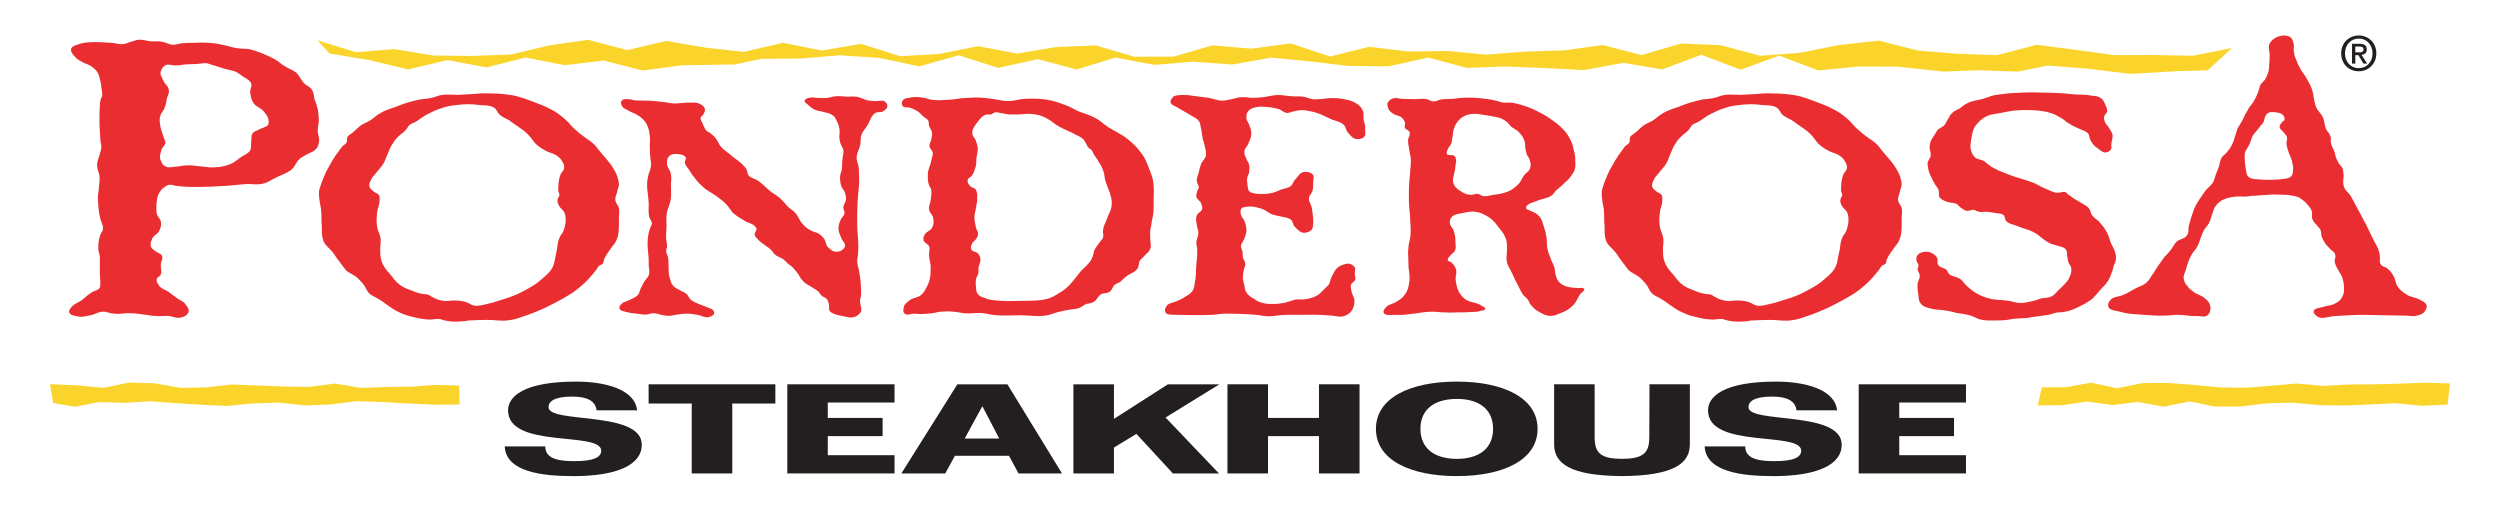 <?xml version="1.0" encoding="UTF-8" standalone="no"?>
<svg
   xmlns:dc="http://purl.org/dc/elements/1.1/"
   xmlns:cc="http://creativecommons.org/ns#"
   xmlns:rdf="http://www.w3.org/1999/02/22-rdf-syntax-ns#"
   xmlns:svg="http://www.w3.org/2000/svg"
   xmlns="http://www.w3.org/2000/svg"
   xml:space="preserve"
   enable-background="new 0 7.5 250 105"
   viewBox="0 7.5 250 52.5"
   height="52.5"
   width="250"
   y="0px"
   x="0px"
   id="Layer_1"
   version="1.1"><defs
     id="defs1051" /><g
     transform="translate(0,-52.5)"
     id="g1046"><g
       transform="translate(0,51.159)"
       id="g1000"><path
         style="fill:#ea2d30"
         id="path954"
         d="m 26.811,21.321 c -0.191,0.271 -0.589,0.271 -0.887,0.467 -0.296,0.156 -0.598,0.195 -0.696,0.468 -0.146,0.235 -0.048,0.391 -0.098,0.625 -0.049,0.389 0.049,0.704 -0.146,1.053 -0.202,0.274 -0.546,0.393 -0.896,0.625 -0.351,0.233 -0.548,0.47 -0.995,0.664 -0.547,0.233 -0.988,0.313 -1.592,0.351 -0.643,0.041 -1.039,-0.076 -1.634,-0.116 -0.446,-0.04 -0.745,-0.117 -1.24,-0.078 -0.399,0 -0.596,0.118 -0.994,0.118 -0.399,0.039 -0.696,0.154 -1.043,0 -0.298,-0.118 -0.399,-0.313 -0.499,-0.588 -0.197,-0.351 -0.049,-0.663 0.053,-1.092 0.098,-0.272 0.396,-0.431 0.396,-0.741 0,-0.195 -0.148,-0.35 -0.198,-0.584 -0.1,-0.354 -0.251,-0.623 -0.3,-1.016 -0.048,-0.392 -0.148,-0.662 0,-1.055 0.049,-0.313 0.3,-0.468 0.399,-0.742 0.148,-0.387 0.198,-0.623 0.246,-1.015 0.102,-0.313 0.25,-0.508 0.199,-0.78 0,-0.428 -0.396,-0.584 -0.544,-0.975 -0.151,-0.354 -0.397,-0.626 -0.251,-0.977 0.1,-0.234 0.201,-0.467 0.499,-0.588 0.347,-0.113 0.595,0.041 0.99,0.041 0.497,0 0.745,-0.117 1.244,-0.117 0.498,-0.037 0.797,0 1.29,-0.077 0.15,0 0.248,-0.038 0.397,-0.038 0.346,0 0.546,0.156 0.892,0.232 0.399,0.119 0.645,0.196 0.994,0.313 0.399,0.118 0.695,0.157 1.093,0.271 0.347,0.16 0.546,0.354 0.845,0.547 0.295,0.197 0.597,0.317 0.745,0.586 0.197,0.313 -0.098,0.587 -0.053,0.979 0.053,0.43 0.102,0.739 0.348,1.092 0.251,0.35 0.647,0.43 0.942,0.741 0.2,0.272 0.399,0.429 0.493,0.74 0.057,0.236 0.107,0.43 0.001,0.666 m 5.068,1.834 c 0.148,-0.509 -0.148,-0.822 -0.1,-1.33 0,-0.349 0.1,-0.584 0.1,-0.935 0,-0.428 -0.05,-0.703 -0.1,-1.131 -0.097,-0.391 -0.195,-0.666 -0.347,-1.059 -0.049,-0.35 -0.049,-0.584 -0.249,-0.896 -0.2,-0.313 -0.546,-0.391 -0.792,-0.66 C 30.042,16.79 29.992,16.441 29.597,16.087 29.251,15.816 28.9,15.739 28.556,15.505 28.107,15.269 27.907,14.997 27.46,14.761 27.014,14.528 26.716,14.372 26.22,14.177 25.821,14.024 25.521,13.906 25.079,13.786 24.53,13.671 24.085,13.747 23.537,13.632 c -0.446,-0.08 -0.694,-0.197 -1.142,-0.274 -0.35,-0.075 -0.644,-0.155 -1.043,-0.194 -0.743,-0.078 -1.187,-0.078 -1.934,-0.039 -0.448,0 -0.743,0 -1.142,0.039 -0.399,0.039 -0.646,0.155 -0.995,0.155 -0.443,-0.036 -0.645,-0.233 -1.093,-0.312 -0.396,-0.078 -0.743,0 -1.14,-0.037 -0.395,-0.041 -0.646,-0.16 -1.04,-0.16 -0.301,0 -0.497,0.08 -0.742,0.16 -0.354,0.076 -0.549,0.231 -0.897,0.271 -0.499,0.078 -0.797,-0.116 -1.294,-0.116 -0.596,-0.039 -0.991,-0.078 -1.586,-0.078 -0.546,0.039 -0.945,0 -1.439,0.156 -0.399,0.155 -0.844,0.198 -0.943,0.546 -0.052,0.275 0.148,0.472 0.296,0.662 0.199,0.274 0.449,0.429 0.745,0.588 0.298,0.192 0.547,0.231 0.847,0.388 0.293,0.196 0.544,0.354 0.74,0.666 0.202,0.313 0.202,0.547 0.301,0.896 0.048,0.233 0.098,0.392 0.098,0.626 0.05,0.311 0.097,0.508 0.097,0.777 -0.047,0.195 -0.146,0.351 -0.195,0.545 -0.051,0.238 -0.051,0.396 -0.051,0.625 -0.097,1.252 0,2.384 0.051,3.281 0,0.271 0.098,0.432 0.098,0.74 0,0.272 -0.098,0.432 -0.149,0.701 -0.151,0.51 -0.347,0.861 -0.25,1.368 0,0.194 0.099,0.313 0.153,0.545 0.148,0.508 0.049,0.86 0,1.403 0,0.392 -0.101,0.666 -0.101,1.054 0,0.313 0.047,0.549 0.047,0.86 0.054,0.351 0.054,0.625 0.151,1.014 0.051,0.509 0.399,0.82 0.299,1.324 -0.053,0.236 -0.248,0.391 -0.299,0.666 -0.151,0.471 -0.151,0.777 -0.151,1.244 0,0.274 0.103,0.473 0.151,0.744 0,0.312 0,0.506 0,0.817 0,0.354 0,0.545 0,0.899 0,0.351 0.051,0.547 0.051,0.896 0,0.195 0,0.354 -0.051,0.507 -0.151,0.315 -0.596,0.315 -0.896,0.549 -0.395,0.234 -0.595,0.506 -0.991,0.78 -0.347,0.231 -0.696,0.313 -0.943,0.623 -0.101,0.154 -0.25,0.272 -0.25,0.468 0.05,0.393 0.598,0.43 1.092,0.51 0.35,0.035 0.546,-0.08 0.894,-0.117 0.597,-0.078 0.895,-0.393 1.442,-0.393 0.395,0 0.644,0.196 1.04,0.196 0.596,0.078 0.943,-0.039 1.489,-0.039 0.549,0 0.892,0.039 1.391,0.117 0.498,0.039 0.794,0.155 1.289,0.155 0.449,0.039 0.797,0 1.296,0 0.443,0.039 0.792,0.271 1.236,0.158 0.351,-0.078 0.601,-0.197 0.747,-0.473 0.148,-0.313 -0.049,-0.545 -0.251,-0.818 -0.197,-0.313 -0.496,-0.389 -0.792,-0.584 -0.348,-0.274 -0.596,-0.431 -0.94,-0.703 -0.351,-0.233 -0.75,-0.313 -0.947,-0.625 -0.15,-0.233 -0.296,-0.429 -0.198,-0.703 0.048,-0.113 0.249,-0.193 0.346,-0.31 0.2,-0.392 0,-0.702 0.049,-1.096 0,-0.349 0.3,-0.625 0.053,-0.937 -0.102,-0.153 -0.296,-0.194 -0.497,-0.313 -0.199,-0.155 -0.443,-0.271 -0.546,-0.506 -0.103,-0.274 0,-0.506 0.103,-0.781 0.146,-0.391 0.591,-0.471 0.741,-0.855 0.146,-0.313 0.199,-0.549 0.146,-0.862 -0.049,-0.31 -0.296,-0.466 -0.395,-0.739 -0.098,-0.388 -0.049,-0.625 -0.049,-1.013 0.049,-0.429 0.049,-0.704 0.248,-1.095 0.148,-0.232 0.25,-0.43 0.497,-0.586 0.199,-0.115 0.345,-0.271 0.546,-0.271 0.296,-0.039 0.497,0.114 0.745,0.114 1.241,0.156 2.93,0.117 4.716,0 0.943,-0.038 1.489,-0.153 2.384,-0.194 0.496,0 0.845,0.08 1.339,0 0.689,-0.118 0.992,-0.43 1.588,-0.702 0.595,-0.273 0.995,-0.39 1.442,-0.74 0.446,-0.392 0.446,-0.82 0.94,-1.17 0.248,-0.156 0.448,-0.275 0.748,-0.43 0.248,-0.115 0.496,-0.193 0.692,-0.393 0.202,-0.187 0.3,-0.379 0.35,-0.652 z" /><path
         style="fill:#ea2d30"
         id="path956"
         d="m 56.572,30.778 c 0,0.469 -0.081,0.751 -0.239,1.187 -0.117,0.278 -0.319,0.406 -0.396,0.685 -0.237,0.563 -0.157,0.938 -0.316,1.502 -0.16,0.624 -0.122,1.062 -0.478,1.62 -0.28,0.408 -0.554,0.625 -0.957,0.969 -0.511,0.47 -0.949,0.723 -1.624,1.095 -0.636,0.345 -1.036,0.53 -1.752,0.78 -0.354,0.123 -0.593,0.188 -0.989,0.311 -0.399,0.127 -0.675,0.219 -1.113,0.313 -0.476,0.091 -0.835,0.249 -1.31,0.158 -0.318,-0.067 -0.478,-0.254 -0.794,-0.346 -0.399,-0.127 -0.676,-0.158 -1.115,-0.158 -0.435,-0.03 -0.71,0.096 -1.15,0.031 -0.474,-0.063 -0.755,-0.187 -1.151,-0.404 -0.12,-0.062 -0.2,-0.154 -0.399,-0.219 -0.199,-0.062 -0.395,-0.031 -0.635,-0.094 -0.396,-0.061 -0.635,-0.156 -0.992,-0.313 -0.597,-0.217 -0.991,-0.375 -1.431,-0.779 -0.237,-0.219 -0.357,-0.406 -0.553,-0.657 -0.361,-0.434 -0.64,-0.687 -0.875,-1.151 -0.237,-0.502 -0.279,-0.846 -0.279,-1.373 -0.037,-0.438 0.082,-0.723 0.042,-1.156 -0.042,-0.503 -0.28,-0.78 -0.358,-1.279 -0.083,-0.533 -0.043,-0.872 0,-1.408 0.04,-0.435 0.239,-0.685 0.239,-1.09 0,-0.249 0.077,-0.471 -0.082,-0.688 -0.118,-0.154 -0.357,-0.187 -0.516,-0.342 -0.159,-0.127 -0.319,-0.25 -0.394,-0.438 -0.084,-0.281 0.038,-0.469 0.153,-0.718 0.122,-0.313 0.359,-0.468 0.556,-0.749 0.239,-0.315 0.481,-0.529 0.677,-0.874 0.158,-0.248 0.197,-0.406 0.277,-0.625 0.28,-0.56 0.319,-0.902 0.678,-1.403 0.156,-0.281 0.317,-0.468 0.591,-0.717 0.201,-0.221 0.48,-0.346 0.677,-0.596 0.199,-0.187 0.199,-0.373 0.438,-0.563 0.159,-0.094 0.319,-0.153 0.478,-0.218 0.555,-0.313 0.793,-0.594 1.392,-0.872 0.432,-0.222 0.75,-0.373 1.268,-0.533 0.516,-0.188 0.875,-0.248 1.43,-0.312 0.95,-0.125 1.546,-0.125 2.463,0 0.516,0.029 0.91,0 1.31,0.22 0.359,0.188 0.359,0.499 0.636,0.749 0.319,0.251 0.552,0.343 0.912,0.529 0.279,0.219 0.478,0.343 0.795,0.565 0.438,0.308 0.754,0.495 1.113,0.872 0.397,0.374 0.478,0.686 0.875,1.026 0.356,0.313 0.635,0.469 1.07,0.69 0.279,0.121 0.521,0.153 0.794,0.312 0.317,0.186 0.52,0.373 0.677,0.655 0.157,0.248 0.235,0.437 0.197,0.717 -0.04,0.22 -0.237,0.343 -0.354,0.593 -0.123,0.312 -0.166,0.53 -0.203,0.842 0,0.252 -0.038,0.438 -0.038,0.72 0,0.188 0.157,0.344 0.118,0.563 -0.043,0.122 -0.118,0.188 -0.157,0.313 -0.08,0.28 0,0.467 0.157,0.748 0.123,0.223 0.359,0.346 0.476,0.562 0.121,0.281 0.161,0.466 0.161,0.748 m 5.321,0.779 c 0,-0.342 0,-0.56 0,-0.902 0,-0.377 0.077,-0.627 0,-1 -0.08,-0.313 -0.316,-0.471 -0.354,-0.781 -0.045,-0.313 0.075,-0.499 0.159,-0.775 0.038,-0.281 0.158,-0.474 0.195,-0.785 0,-0.312 -0.08,-0.498 -0.157,-0.813 C 61.577,26.065 61.493,26.004 61.337,25.69 60.901,24.943 60.466,24.598 59.91,23.881 59.707,23.662 59.626,23.473 59.39,23.256 59.113,22.973 58.837,22.848 58.52,22.6 58.079,22.288 57.807,22.07 57.402,21.693 57.048,21.381 56.929,21.133 56.572,20.823 56.013,20.322 55.621,20.04 54.943,19.697 54.467,19.449 54.11,19.324 53.555,19.106 52.599,18.758 52.006,18.477 50.972,18.325 50.493,18.262 50.217,18.229 49.741,18.2 c -0.477,0 -0.753,-0.03 -1.229,-0.03 -0.557,0 -0.912,0.06 -1.474,0.093 -0.516,0 -0.832,0.063 -1.348,0.063 -0.555,0 -0.911,-0.063 -1.43,0 -0.478,0.063 -0.714,0.218 -1.153,0.313 -0.436,0.09 -0.712,0.09 -1.153,0.156 -0.473,0.094 -0.791,0.186 -1.227,0.313 -0.436,0.123 -0.677,0.246 -1.111,0.404 -0.599,0.219 -1.033,0.313 -1.549,0.625 -0.478,0.25 -0.678,0.528 -1.154,0.811 -0.236,0.124 -0.395,0.188 -0.635,0.313 -0.396,0.219 -0.56,0.467 -0.914,0.75 -0.2,0.217 -0.516,0.312 -0.634,0.561 -0.082,0.188 0.039,0.346 -0.082,0.529 -0.08,0.158 -0.24,0.218 -0.354,0.312 -0.24,0.254 -0.317,0.438 -0.52,0.688 -0.118,0.158 -0.235,0.281 -0.319,0.468 -0.238,0.312 -0.315,0.53 -0.511,0.844 -0.202,0.34 -0.321,0.562 -0.478,0.937 -0.12,0.28 -0.2,0.5 -0.319,0.778 -0.079,0.313 -0.199,0.5 -0.24,0.813 -0.039,0.346 0,0.561 0.042,0.902 0.039,0.377 0.12,0.627 0.159,1.002 0.04,0.404 0.04,0.687 0.04,1.092 0.037,0.438 0.037,0.719 0.037,1.123 0.041,0.25 0,0.408 0.083,0.625 0.118,0.656 0.678,0.936 1.07,1.469 0.241,0.343 0.361,0.561 0.64,0.9 0.237,0.282 0.358,0.502 0.591,0.783 0.397,0.375 0.838,0.469 1.194,0.809 0.235,0.221 0.356,0.38 0.553,0.596 0.319,0.378 0.319,0.751 0.759,1.063 0.235,0.157 0.435,0.25 0.674,0.373 0.358,0.219 0.556,0.344 0.834,0.563 0.475,0.313 0.753,0.563 1.306,0.813 0.52,0.25 0.876,0.373 1.472,0.496 0.593,0.159 0.992,0.219 1.627,0.25 0.357,0 0.596,-0.091 0.956,-0.061 0.197,0.029 0.355,0.123 0.556,0.152 0.599,0.131 0.99,0.131 1.589,0.098 0.274,0 0.478,-0.064 0.752,-0.098 0.715,-0.029 1.193,-0.06 1.906,-0.06 0.835,0 1.35,0.156 2.185,0.029 0.755,-0.095 1.233,-0.341 1.948,-0.56 1.071,-0.406 1.709,-0.689 2.698,-1.218 1.113,-0.593 1.792,-0.97 2.664,-1.751 0.596,-0.529 0.872,-0.874 1.353,-1.465 0.152,-0.188 0.195,-0.376 0.395,-0.501 0.08,-0.032 0.198,-0.062 0.24,-0.126 0.157,-0.092 0.115,-0.247 0.157,-0.406 0.199,-0.499 0.438,-0.746 0.75,-1.217 0.161,-0.248 0.357,-0.406 0.478,-0.686 0.241,-0.498 0.241,-0.842 0.278,-1.373 z" /><path
         style="fill:#ea2d30"
         id="path958"
         d="m 88.303,19.975 c -0.236,0.129 -0.513,0.031 -0.754,0.16 -0.2,0.092 -0.275,0.25 -0.397,0.404 -0.157,0.282 -0.2,0.469 -0.354,0.747 -0.201,0.377 -0.479,0.595 -0.644,1.002 -0.152,0.405 -0.037,0.718 -0.152,1.12 -0.083,0.407 -0.281,0.627 -0.323,1.032 -0.077,0.467 0.164,0.78 0.202,1.247 0,0.408 0.038,0.656 0.038,1.061 0,0.875 -0.12,1.407 -0.157,2.282 -0.042,0.812 -0.042,1.31 -0.042,2.151 0,1.188 0.198,1.873 0.078,3.062 0,0.249 -0.078,0.437 -0.078,0.685 0,0.347 0.078,0.531 0.16,0.844 0.077,0.531 0.159,0.871 0.197,1.438 0,0.373 0.039,0.592 0.039,0.971 0,0.278 -0.077,0.436 -0.115,0.713 -0.044,0.504 0.356,0.908 -0.044,1.313 -0.195,0.189 -0.394,0.342 -0.75,0.375 -0.281,0.061 -0.481,-0.063 -0.757,-0.098 -0.279,-0.061 -0.478,-0.088 -0.757,-0.151 -0.315,-0.126 -0.594,-0.188 -0.753,-0.438 -0.077,-0.188 0,-0.344 -0.039,-0.53 -0.038,-0.279 -0.08,-0.472 -0.28,-0.688 -0.12,-0.092 -0.276,-0.123 -0.398,-0.216 -0.197,-0.157 -0.237,-0.312 -0.394,-0.469 -0.201,-0.188 -0.398,-0.252 -0.601,-0.407 -0.235,-0.154 -0.431,-0.25 -0.671,-0.404 -0.12,-0.127 -0.243,-0.188 -0.319,-0.313 -0.198,-0.22 -0.279,-0.374 -0.396,-0.591 -0.16,-0.223 -0.275,-0.377 -0.476,-0.594 -0.198,-0.22 -0.361,-0.313 -0.602,-0.502 -0.151,-0.154 -0.271,-0.283 -0.466,-0.438 -0.245,-0.155 -0.482,-0.219 -0.717,-0.372 -0.281,-0.218 -0.319,-0.437 -0.6,-0.655 -0.197,-0.189 -0.394,-0.248 -0.593,-0.438 -0.239,-0.157 -0.399,-0.281 -0.558,-0.469 -0.159,-0.158 -0.318,-0.277 -0.358,-0.469 -0.078,-0.251 0.283,-0.438 0.155,-0.687 -0.039,-0.123 -0.155,-0.189 -0.233,-0.281 -0.239,-0.188 -0.475,-0.22 -0.755,-0.344 -0.163,-0.095 -0.236,-0.155 -0.398,-0.249 -0.196,-0.098 -0.315,-0.188 -0.514,-0.313 -0.158,-0.125 -0.279,-0.219 -0.441,-0.343 -0.156,-0.157 -0.196,-0.312 -0.356,-0.469 -0.155,-0.25 -0.314,-0.374 -0.513,-0.593 -0.276,-0.248 -0.522,-0.406 -0.793,-0.625 -0.399,-0.28 -0.717,-0.438 -1.111,-0.717 -0.481,-0.408 -0.759,-0.688 -1.074,-1.127 -0.241,-0.279 -0.319,-0.466 -0.515,-0.744 -0.164,-0.254 -0.361,-0.41 -0.443,-0.722 -0.037,-0.22 0.204,-0.373 0.082,-0.563 -0.158,-0.217 -0.396,-0.279 -0.715,-0.31 -0.357,-0.063 -0.717,0 -0.952,0.218 -0.196,0.217 -0.196,0.435 -0.196,0.717 0,0.438 0.356,0.66 0.393,1.093 0.084,0.405 0,0.688 0,1.124 0,0.471 0.039,0.719 0,1.188 -0.037,0.653 -0.354,1.062 -0.436,1.717 -0.038,0.406 0,0.688 0,1.094 0,0.497 -0.082,0.84 -0.038,1.341 0,0.282 0.121,0.467 0.082,0.778 0,0.125 -0.082,0.221 -0.082,0.346 -0.043,0.282 0.159,0.467 0.197,0.747 0.037,0.313 0.037,0.499 0.037,0.782 0.043,0.47 -0.037,0.781 0.122,1.218 0.082,0.312 0.118,0.528 0.319,0.778 0.238,0.283 0.514,0.344 0.874,0.562 0.195,0.097 0.357,0.158 0.518,0.313 0.157,0.156 0.193,0.346 0.354,0.498 0.238,0.25 0.556,0.347 0.915,0.502 0.318,0.127 0.516,0.188 0.794,0.312 0.24,0.095 0.434,0.126 0.558,0.281 0.079,0.092 0.115,0.22 0.115,0.344 -0.077,0.188 -0.317,0.276 -0.551,0.343 -0.399,0.094 -0.678,-0.152 -1.116,-0.217 -0.398,-0.066 -0.634,-0.126 -1.032,-0.126 -0.359,0 -0.636,0.03 -1.03,0.097 -0.281,0.029 -0.474,0.121 -0.795,0.121 -0.321,0 -0.557,-0.062 -0.872,-0.121 -0.243,-0.065 -0.359,-0.131 -0.602,-0.131 -0.315,-0.029 -0.514,0.094 -0.832,0.131 -0.354,0 -0.593,-0.065 -0.912,-0.097 -0.317,-0.034 -0.556,-0.034 -0.833,-0.124 -0.401,-0.094 -0.877,-0.128 -0.916,-0.471 0,-0.186 0.159,-0.313 0.319,-0.469 0.16,-0.125 0.397,-0.154 0.596,-0.25 0.359,-0.185 0.677,-0.277 0.955,-0.561 0.158,-0.219 0.158,-0.406 0.273,-0.654 0.126,-0.283 0.241,-0.469 0.399,-0.75 0.119,-0.188 0.279,-0.283 0.359,-0.47 0.201,-0.407 0.04,-0.719 0.04,-1.151 0.037,-1.155 -0.243,-1.843 -0.04,-2.968 0.04,-0.219 0.077,-0.375 0.159,-0.625 0.042,-0.185 0.159,-0.311 0.201,-0.497 0,-0.283 -0.201,-0.438 -0.283,-0.721 -0.077,-0.469 -0.037,-0.777 -0.037,-1.279 -0.04,-1.092 -0.319,-1.748 -0.04,-2.839 0.04,-0.22 0.159,-0.375 0.201,-0.629 0.037,-0.183 0.075,-0.31 0.075,-0.526 0,-0.25 -0.075,-0.408 -0.075,-0.625 -0.042,-0.313 -0.042,-0.531 -0.042,-0.813 -0.04,-0.469 0.042,-0.748 0,-1.216 -0.04,-0.407 -0.082,-0.687 -0.202,-1.032 -0.113,-0.313 -0.236,-0.496 -0.474,-0.749 -0.241,-0.247 -0.433,-0.372 -0.792,-0.562 -0.241,-0.123 -0.479,-0.188 -0.713,-0.342 -0.244,-0.125 -0.518,-0.221 -0.598,-0.437 -0.122,-0.188 -0.199,-0.407 0,-0.562 0.119,-0.16 0.354,-0.129 0.598,-0.129 0.272,0 0.434,0.096 0.713,0.129 0.551,0.029 0.91,0 1.468,0.029 0.476,0.032 0.792,0.063 1.27,0.124 0.441,0.03 0.715,0.126 1.151,0.155 0.558,0 0.915,-0.092 1.468,-0.092 0.439,0.029 0.717,-0.063 1.076,0.123 0.28,0.125 0.435,0.248 0.516,0.469 0.077,0.219 -0.04,0.406 -0.158,0.625 -0.078,0.094 -0.199,0.154 -0.241,0.277 -0.077,0.188 0.079,0.347 0.163,0.535 0.038,0.09 0.078,0.188 0.116,0.282 0.12,0.181 0.12,0.343 0.281,0.495 0.117,0.125 0.312,0.156 0.473,0.313 0.158,0.127 0.28,0.221 0.399,0.375 0.278,0.313 0.315,0.563 0.554,0.873 0.399,0.471 0.799,0.654 1.268,1.092 0.363,0.283 0.6,0.408 0.915,0.72 0.162,0.218 0.361,0.312 0.438,0.565 0.08,0.152 0.043,0.277 0.118,0.433 0.163,0.373 0.639,0.373 1.033,0.657 0.476,0.343 0.717,0.621 1.15,0.998 0.442,0.346 0.835,0.498 1.195,0.902 0.241,0.221 0.354,0.376 0.557,0.626 0.273,0.281 0.594,0.405 0.835,0.718 0.315,0.377 0.354,0.688 0.671,1.031 0.241,0.281 0.439,0.467 0.793,0.654 0.281,0.154 0.551,0.188 0.837,0.341 0.239,0.16 0.393,0.318 0.554,0.533 0.198,0.282 0.121,0.594 0.397,0.843 0.24,0.219 0.435,0.438 0.834,0.438 0.397,0 0.713,-0.219 0.833,-0.502 0.119,-0.34 -0.238,-0.527 -0.357,-0.873 -0.12,-0.342 -0.279,-0.562 -0.279,-0.936 0,-0.375 0.082,-0.593 0.24,-0.936 0.117,-0.219 0.314,-0.344 0.358,-0.594 0.038,-0.22 -0.119,-0.373 -0.119,-0.625 0.037,-0.279 0.237,-0.47 0.275,-0.778 0,-0.283 -0.039,-0.472 -0.157,-0.782 -0.082,-0.184 -0.241,-0.311 -0.319,-0.531 -0.079,-0.279 -0.12,-0.467 -0.12,-0.779 -0.039,-0.405 0.16,-0.655 0.198,-1.03 0,-0.345 0,-0.562 0.041,-0.902 0,-0.346 0.157,-0.563 0.082,-0.905 -0.04,-0.25 -0.201,-0.405 -0.279,-0.658 -0.08,-0.248 -0.08,-0.404 -0.118,-0.622 0,-0.343 0.077,-0.562 0,-0.904 -0.042,-0.222 -0.082,-0.377 -0.196,-0.595 -0.164,-0.344 -0.242,-0.594 -0.602,-0.78 -0.236,-0.153 -0.476,-0.153 -0.792,-0.25 -0.279,-0.091 -0.555,-0.091 -0.835,-0.215 -0.281,-0.128 -0.439,-0.252 -0.634,-0.44 -0.198,-0.188 -0.476,-0.313 -0.396,-0.496 0.078,-0.188 0.318,-0.25 0.552,-0.281 0.281,-0.063 0.521,0.031 0.837,0.031 0.319,0 0.516,0.027 0.835,0 0.313,-0.031 0.514,-0.125 0.792,-0.16 0.515,-0.06 0.835,0.035 1.31,0.035 0.317,0 0.516,-0.035 0.795,0 0.476,0.063 0.755,0.281 1.195,0.375 0.272,0.029 0.43,0.063 0.713,0.063 0.354,0.029 0.679,-0.128 0.949,0.029 0.163,0.127 0.283,0.25 0.283,0.438 0.004,0.249 -0.195,0.409 -0.436,0.56" /><path
         style="fill:#ea2d30"
         id="path960"
         d="m 111.139,29.559 c -0.083,0.469 -0.318,0.719 -0.436,1.156 -0.158,0.437 -0.356,0.688 -0.4,1.154 -0.036,0.283 0.082,0.469 0,0.749 -0.079,0.188 -0.237,0.281 -0.351,0.47 -0.201,0.28 -0.361,0.469 -0.521,0.779 -0.079,0.252 -0.079,0.436 -0.201,0.717 -0.276,0.689 -0.829,0.969 -1.308,1.563 -0.276,0.343 -0.436,0.593 -0.711,0.904 -0.443,0.5 -0.76,0.813 -1.397,1.155 -0.393,0.251 -0.667,0.407 -1.108,0.53 -0.4,0.095 -0.635,0.124 -1.034,0.154 -0.513,0.031 -0.831,0.031 -1.349,0.031 -0.869,0 -1.427,0.063 -2.301,0 -0.559,-0.063 -0.959,-0.031 -1.473,-0.25 -0.354,-0.123 -0.593,-0.184 -0.793,-0.467 -0.16,-0.218 -0.121,-0.406 -0.16,-0.654 -0.036,-0.281 -0.036,-0.502 0,-0.783 0.039,-0.248 0.242,-0.405 0.242,-0.652 0.039,-0.186 0,-0.313 0,-0.501 0.039,-0.124 0.082,-0.249 0.119,-0.375 0.038,-0.188 0.121,-0.312 0.079,-0.529 0,-0.218 -0.116,-0.376 -0.279,-0.561 -0.16,-0.158 -0.477,-0.126 -0.596,-0.312 -0.118,-0.223 -0.078,-0.408 0.042,-0.629 0.077,-0.185 0.237,-0.249 0.358,-0.404 0.121,-0.188 0.236,-0.313 0.236,-0.533 0.041,-0.276 -0.162,-0.434 -0.201,-0.684 -0.079,-0.406 -0.157,-0.688 -0.157,-1.125 0.038,-0.342 0.121,-0.529 0.157,-0.841 0.039,-0.251 0.085,-0.438 0.123,-0.688 0,-0.217 0,-0.406 0,-0.651 -0.038,-0.187 -0.038,-0.347 -0.158,-0.5 -0.121,-0.159 -0.4,-0.159 -0.561,-0.347 -0.158,-0.188 -0.272,-0.342 -0.237,-0.592 0.043,-0.22 0.319,-0.252 0.439,-0.468 0.077,-0.128 0.155,-0.25 0.196,-0.375 0.079,-0.22 0.162,-0.407 0.198,-0.625 0.039,-0.25 0.039,-0.436 0.039,-0.657 0.046,-0.465 0.203,-0.746 0.121,-1.216 -0.038,-0.249 -0.121,-0.437 -0.196,-0.655 -0.083,-0.224 -0.281,-0.342 -0.322,-0.561 -0.036,-0.252 0,-0.439 0.12,-0.658 0.041,-0.121 0.16,-0.25 0.238,-0.371 0.16,-0.22 0.281,-0.38 0.439,-0.562 0.16,-0.158 0.277,-0.313 0.514,-0.377 0.199,-0.063 0.361,0 0.562,-0.032 0.153,-0.063 0.231,-0.186 0.429,-0.218 0.203,-0.032 0.364,0.063 0.603,0.094 0.279,0.032 0.473,0.093 0.793,0.124 0.278,0 0.477,0 0.789,0 0.439,0 0.761,-0.063 1.194,-0.063 0.397,0.029 0.715,0.063 1.073,0.158 0.276,0.092 0.476,0.188 0.714,0.313 0.479,0.247 0.68,0.525 1.156,0.777 0.589,0.345 1.032,0.469 1.662,0.813 0.285,0.156 0.555,0.247 0.794,0.468 0.126,0.157 0.197,0.279 0.281,0.436 0.079,0.123 0.118,0.252 0.196,0.376 0.121,0.125 0.24,0.155 0.361,0.28 0.117,0.157 0.157,0.313 0.24,0.47 0.16,0.247 0.315,0.403 0.435,0.655 0.237,0.371 0.395,0.623 0.518,1.029 0.119,0.344 0.079,0.592 0.198,0.938 0.075,0.279 0.158,0.437 0.237,0.685 0.078,0.253 0.199,0.407 0.236,0.659 0.161,0.501 0.199,0.812 0.119,1.279 m 4.208,0.468 c 0.041,-0.561 0,-2.028 0,-1.467 0,0.72 0.119,-1.123 -0.079,-1.813 -0.078,-0.371 -0.196,-0.591 -0.317,-0.936 -0.279,-0.687 -0.393,-1.123 -0.874,-1.717 -0.396,-0.559 -0.752,-0.869 -1.308,-1.342 -0.674,-0.529 -1.234,-0.748 -1.989,-1.22 -0.515,-0.343 -0.755,-0.656 -1.351,-0.937 -0.555,-0.312 -0.988,-0.373 -1.584,-0.625 -0.479,-0.215 -0.719,-0.402 -1.236,-0.592 -0.75,-0.277 -1.226,-0.467 -2.064,-0.59 -0.752,-0.096 -1.271,-0.096 -2.025,-0.066 -0.676,0.031 -1.108,0.252 -1.786,0.223 -0.515,0 -0.832,-0.128 -1.353,-0.191 -0.473,-0.06 -0.79,-0.119 -1.271,-0.152 -0.756,-0.028 -1.188,0.033 -1.945,0.061 -0.518,0.063 -0.875,0.156 -1.431,0.156 -0.598,0.031 -0.952,0.096 -1.544,0 -0.359,-0.027 -0.561,-0.184 -0.917,-0.217 -0.479,-0.063 -0.793,-0.094 -1.272,0 -0.279,0.061 -0.515,0.061 -0.678,0.217 -0.194,0.22 -0.194,0.502 0,0.688 0.163,0.125 0.398,0.032 0.637,0.094 0.281,0.094 0.477,0.188 0.717,0.313 0.315,0.188 0.435,0.406 0.714,0.625 0.158,0.124 0.317,0.188 0.395,0.313 0.167,0.218 0.044,0.373 0.123,0.591 0.08,0.222 0.237,0.378 0.281,0.627 0.036,0.22 0,0.376 -0.044,0.625 -0.036,0.312 -0.237,0.497 -0.192,0.812 0.036,0.217 0.272,0.344 0.315,0.592 0.039,0.25 -0.078,0.469 -0.123,0.718 -0.08,0.528 -0.315,0.843 -0.359,1.376 0,0.402 -0.038,0.654 0.082,1.06 0.041,0.218 0.197,0.345 0.242,0.533 0.08,0.373 0,0.653 -0.044,1.058 -0.034,0.344 -0.235,0.594 -0.157,0.971 0.044,0.313 0.317,0.467 0.398,0.779 0.038,0.219 0.075,0.373 0.038,0.625 -0.038,0.219 -0.119,0.373 -0.235,0.53 -0.157,0.188 -0.402,0.25 -0.561,0.437 -0.158,0.218 -0.237,0.406 -0.201,0.656 0.042,0.279 0.438,0.372 0.56,0.625 0.123,0.342 -0.041,0.562 0,0.904 0,0.406 0.123,0.654 0.157,1.092 0,0.844 0,1.438 -0.477,2.219 -0.114,0.246 -0.24,0.436 -0.477,0.653 -0.354,0.312 -0.831,0.25 -1.186,0.56 -0.283,0.223 -0.524,0.408 -0.56,0.72 -0.042,0.251 -0.079,0.501 0.157,0.625 0.243,0.159 0.518,-0.03 0.836,-0.03 0.361,0 0.596,0.061 0.954,0.03 0.317,0 0.474,-0.03 0.797,-0.063 0.514,-0.061 0.79,-0.185 1.351,-0.185 0.356,-0.034 0.591,0 0.991,0.03 0.396,0.031 0.672,0.123 1.071,0.152 0.594,0.034 0.95,-0.06 1.587,-0.029 0.559,0.029 0.95,0.189 1.509,0.221 0.914,0.063 1.471,0 2.384,0 1.069,0 1.747,0.186 2.738,0 0.439,-0.098 0.719,-0.25 1.192,-0.344 0.32,-0.094 0.557,-0.125 0.874,-0.188 0.479,-0.092 0.836,-0.063 1.233,-0.25 0.196,-0.094 0.318,-0.218 0.513,-0.312 0.238,-0.096 0.398,-0.063 0.637,-0.155 0.559,-0.188 0.518,-0.688 1.032,-0.906 0.242,-0.062 0.438,-0.028 0.674,-0.155 0.358,-0.156 0.283,-0.531 0.637,-0.781 0.16,-0.094 0.279,-0.125 0.443,-0.219 0.235,-0.153 0.313,-0.313 0.518,-0.465 0.394,-0.377 0.947,-0.439 1.264,-0.908 0.158,-0.248 0.08,-0.5 0.235,-0.783 0.123,-0.184 0.285,-0.279 0.443,-0.467 0.235,-0.277 0.477,-0.403 0.596,-0.715 0.114,-0.313 0,-0.531 0,-0.875 0,-0.406 -0.044,-0.656 0,-1.033 0.039,-0.217 0.082,-0.371 0.114,-0.59 0.044,-0.472 0.164,-0.724 0.201,-1.193 z" /><path
         style="fill:#ea2d30"
         id="path962"
         d="m 136.279,22.626 c -0.158,0.101 -0.32,0.13 -0.518,0.13 -0.479,0 -0.716,-0.377 -0.994,-0.687 -0.201,-0.249 -0.156,-0.499 -0.394,-0.748 -0.319,-0.313 -0.717,-0.347 -1.194,-0.534 -0.795,-0.343 -1.229,-0.652 -2.109,-0.813 -0.313,-0.061 -0.555,-0.121 -0.869,-0.121 -0.32,0 -0.516,0.062 -0.795,0.121 -0.279,0.031 -0.396,0.16 -0.674,0.16 -0.36,0 -0.476,-0.252 -0.838,-0.375 -0.433,-0.127 -0.75,-0.188 -1.223,-0.219 -0.365,-0.031 -0.605,-0.064 -0.959,0 -0.316,0.061 -0.555,0.122 -0.795,0.313 -0.239,0.218 -0.274,0.402 -0.274,0.687 -0.042,0.373 0.237,0.56 0.317,0.902 0.117,0.315 0.197,0.502 0.157,0.847 0,0.337 -0.157,0.561 -0.276,0.902 -0.12,0.313 -0.402,0.472 -0.402,0.814 -0.039,0.278 0.082,0.436 0.205,0.715 0.036,0.188 0.198,0.312 0.237,0.5 0.08,0.28 0.08,0.469 0.038,0.75 0,0.25 -0.159,0.406 -0.196,0.654 -0.042,0.279 0,0.498 0.038,0.78 0.041,0.218 0,0.437 0.201,0.593 0.197,0.157 0.396,0.157 0.672,0.219 0.159,0 0.281,0.031 0.477,0.031 0.439,0 0.717,-0.031 1.154,-0.124 0.395,-0.094 0.596,-0.248 0.993,-0.376 0.235,-0.061 0.437,-0.094 0.632,-0.188 0.4,-0.187 0.4,-0.5 0.637,-0.776 0.318,-0.315 0.439,-0.722 0.953,-0.753 0.236,0 0.438,0.031 0.636,0.126 0.397,0.22 0.198,0.627 0.198,1.001 0,0.309 0,0.529 -0.078,0.811 -0.078,0.217 -0.236,0.342 -0.318,0.56 -0.119,0.438 0.198,0.719 0.279,1.159 0.08,0.718 0.201,1.185 0.08,1.869 -0.041,0.313 -0.359,0.5 -0.76,0.563 -0.472,0.033 -0.711,-0.279 -1.029,-0.591 -0.237,-0.25 -0.16,-0.531 -0.436,-0.751 -0.279,-0.188 -0.559,-0.188 -0.918,-0.282 -0.316,-0.062 -0.515,-0.091 -0.832,-0.187 -0.476,-0.156 -0.676,-0.438 -1.146,-0.592 -0.441,-0.127 -0.757,-0.252 -1.236,-0.221 -0.317,0.032 -0.634,0.032 -0.794,0.221 -0.117,0.188 -0.078,0.342 -0.036,0.56 0.036,0.251 0.237,0.403 0.351,0.655 0.125,0.347 0.205,0.597 0.205,0.968 -0.042,0.372 -0.123,0.593 -0.278,0.938 -0.082,0.248 -0.277,0.371 -0.277,0.625 0,0.217 0.118,0.34 0.157,0.527 0.039,0.22 0,0.376 0.039,0.593 0.041,0.249 0.237,0.378 0.237,0.627 0.042,0.248 -0.121,0.403 -0.155,0.655 -0.041,0.279 -0.082,0.438 -0.082,0.719 0,0.313 0.082,0.496 0.155,0.809 0.043,0.283 0.043,0.502 0.24,0.752 0.162,0.246 0.358,0.373 0.637,0.527 0.277,0.188 0.475,0.344 0.837,0.439 0.519,0.154 0.869,0.124 1.385,0.124 0.557,-0.032 0.915,-0.095 1.395,-0.25 0.233,-0.063 0.356,-0.126 0.594,-0.187 0.354,-0.063 0.638,0.03 0.99,-0.033 0.398,-0.061 0.679,-0.125 0.996,-0.277 0.477,-0.223 0.637,-0.473 0.99,-0.813 0.117,-0.127 0.236,-0.218 0.355,-0.347 0.158,-0.25 0.158,-0.469 0.277,-0.746 0.279,-0.501 0.359,-0.907 0.957,-1.188 0.28,-0.092 0.473,-0.219 0.795,-0.186 0.194,0.028 0.357,0.122 0.477,0.248 0.279,0.219 0.076,0.501 0.115,0.813 0,0.187 0.115,0.344 0.039,0.531 -0.039,0.219 -0.314,0.278 -0.395,0.467 -0.12,0.281 0,0.502 0.041,0.781 0.08,0.313 0.238,0.498 0.273,0.78 0,0.341 0,0.563 -0.157,0.874 -0.157,0.313 -0.318,0.529 -0.716,0.688 -0.512,0.246 -0.948,0.028 -1.51,0 -0.438,0 -0.707,-0.063 -1.107,-0.063 -0.676,-0.029 -1.078,0 -1.749,0 -0.833,0 -1.353,-0.029 -2.144,0.03 -0.438,0.032 -0.758,0.12 -1.192,0.12 -0.474,0 -0.798,-0.12 -1.232,-0.15 -0.632,-0.066 -1.032,-0.066 -1.666,-0.096 -0.482,0 -0.795,-0.03 -1.311,-0.03 -0.559,0 -0.913,0.097 -1.473,0.126 -1.347,0.063 -2.459,0 -3.492,0 -0.989,0 -1.151,-0.066 -1.194,-0.47 0,-0.188 0.085,-0.312 0.205,-0.466 0.194,-0.254 0.55,-0.254 0.91,-0.408 0.357,-0.155 0.596,-0.25 0.913,-0.469 0.315,-0.188 0.514,-0.313 0.719,-0.563 0.198,-0.31 0.198,-0.526 0.235,-0.873 0.079,-0.313 0.079,-0.528 0.118,-0.842 0,-0.373 0,-0.593 0.039,-0.935 0.044,-0.596 0.123,-0.972 0.08,-1.531 0,-0.219 -0.08,-0.405 -0.08,-0.656 0,-0.374 0.201,-0.589 0.201,-0.965 0,-0.313 -0.121,-0.501 -0.157,-0.782 -0.044,-0.407 -0.159,-0.688 0.036,-1.062 0.121,-0.222 0.397,-0.282 0.479,-0.498 0.082,-0.221 0,-0.407 -0.082,-0.627 -0.079,-0.277 -0.433,-0.371 -0.477,-0.656 -0.039,-0.219 0.044,-0.342 0.08,-0.559 0.042,-0.154 0.162,-0.25 0.162,-0.408 0,-0.217 -0.162,-0.344 -0.197,-0.562 -0.044,-0.346 0.116,-0.562 0.197,-0.937 0.079,-0.315 0.12,-0.529 0.235,-0.844 0.164,-0.313 0.398,-0.5 0.477,-0.813 0.041,-0.373 -0.037,-0.594 -0.114,-0.936 -0.046,-0.283 -0.125,-0.438 -0.199,-0.719 -0.082,-0.437 -0.082,-0.719 -0.199,-1.158 -0.043,-0.246 -0.043,-0.435 -0.2,-0.651 -0.197,-0.281 -0.477,-0.347 -0.793,-0.562 -0.439,-0.281 -0.795,-0.437 -1.233,-0.721 -0.317,-0.216 -0.753,-0.281 -0.795,-0.593 -0.036,-0.218 0.125,-0.373 0.279,-0.56 0.237,-0.16 0.751,-0.16 1.19,-0.16 0.436,0 0.674,0.095 1.11,0.125 0.477,0.064 0.754,0.1 1.233,0.16 0.515,0.09 0.833,0.279 1.349,0.279 0.4,0 0.6,-0.096 0.996,-0.159 0.356,-0.06 0.596,-0.182 0.956,-0.182 0.433,-0.034 0.673,0.062 1.105,0.062 0.359,0 0.64,-0.031 0.998,-0.062 0.555,-0.063 0.912,-0.19 1.469,-0.224 0.552,0 0.874,0.094 1.387,0.125 0.439,0.033 0.717,0 1.115,0.033 0.475,0.064 0.715,0.246 1.154,0.282 0.314,0 0.472,-0.036 0.752,-0.036 0.354,-0.029 0.592,-0.093 0.951,-0.093 0.438,0 0.754,0 1.189,0.093 0.6,0.096 0.993,0.191 1.436,0.501 0.198,0.124 0.313,0.251 0.434,0.438 0.281,0.375 0.158,0.688 0.199,1.126 0.082,0.37 0.197,0.595 0.156,0.966 0.001,0.361 0.122,0.671 -0.236,0.852" /><path
         style="fill:#ea2d30"
         id="path964"
         d="m 153.077,25.378 c -0.043,0.218 -0.079,0.371 -0.198,0.531 -0.08,0.123 -0.199,0.155 -0.275,0.249 -0.399,0.342 -0.399,0.719 -0.758,1.092 -0.478,0.471 -0.832,0.721 -1.547,0.906 -0.324,0.093 -0.563,0.127 -0.875,0.154 -0.48,0.063 -0.836,0.25 -1.271,0.096 -0.077,-0.032 -0.157,-0.123 -0.28,-0.157 -0.315,-0.093 -0.556,0.125 -0.911,0.062 -0.398,-0.026 -0.632,-0.186 -0.914,-0.373 -0.234,-0.121 -0.355,-0.247 -0.513,-0.405 -0.521,-0.654 -0.041,-1.249 0,-1.996 0,-0.313 0.155,-0.533 0.039,-0.813 0,-0.123 -0.039,-0.185 -0.121,-0.279 -0.203,-0.186 -0.601,0 -0.757,-0.186 -0.076,-0.158 0,-0.313 0.08,-0.473 0.041,-0.217 0.236,-0.311 0.318,-0.527 0.121,-0.25 0.081,-0.438 0.154,-0.721 0.082,-0.438 0.048,-0.716 0.244,-1.094 0.16,-0.309 0.277,-0.497 0.554,-0.744 0.199,-0.158 0.397,-0.283 0.677,-0.377 0.354,-0.096 0.635,-0.096 0.99,-0.096 0.243,0.031 0.398,0.063 0.598,0.096 0.276,0.029 0.478,0.063 0.758,0.123 0.354,0.064 0.631,0.096 0.992,0.22 0.237,0.095 0.396,0.188 0.596,0.345 0.197,0.154 0.273,0.313 0.437,0.469 0.236,0.216 0.474,0.281 0.71,0.498 0.32,0.313 0.518,0.562 0.643,0.968 0.076,0.22 0.076,0.373 0.076,0.597 0.041,0.245 0.041,0.405 0.121,0.621 0.075,0.313 0.318,0.469 0.355,0.782 0.035,0.15 0.078,0.275 0.078,0.432 m 5.282,12.3 c -0.161,-0.096 -0.316,-0.031 -0.519,-0.031 -0.396,-0.029 -0.68,-0.029 -1.069,-0.125 -0.319,-0.094 -0.556,-0.188 -0.793,-0.405 -0.279,-0.252 -0.324,-0.5 -0.438,-0.843 -0.039,-0.248 -0.039,-0.405 -0.078,-0.625 -0.084,-0.281 -0.201,-0.471 -0.319,-0.754 -0.156,-0.467 -0.316,-0.715 -0.398,-1.182 -0.08,-0.375 -0.039,-0.625 -0.08,-1.029 -0.082,-0.439 -0.117,-0.719 -0.277,-1.153 -0.158,-0.502 -0.195,-0.849 -0.634,-1.22 -0.201,-0.188 -0.438,-0.25 -0.676,-0.375 -0.198,-0.123 -0.474,-0.123 -0.474,-0.312 -0.041,-0.157 0.157,-0.251 0.274,-0.377 0.198,-0.124 0.397,-0.155 0.634,-0.248 0.359,-0.157 0.596,-0.218 0.95,-0.312 0.242,-0.094 0.44,-0.127 0.642,-0.252 0.235,-0.152 0.314,-0.34 0.475,-0.53 0.277,-0.25 0.479,-0.374 0.716,-0.623 0.315,-0.312 0.558,-0.47 0.794,-0.813 0.163,-0.248 0.321,-0.438 0.398,-0.721 0.08,-0.311 0.041,-0.527 0.041,-0.872 0,-0.403 -0.041,-0.655 -0.162,-1.061 -0.075,-0.468 -0.203,-0.78 -0.439,-1.216 -0.193,-0.347 -0.355,-0.563 -0.632,-0.842 -0.315,-0.343 -0.558,-0.535 -0.954,-0.813 -0.354,-0.247 -0.596,-0.437 -0.994,-0.656 -0.832,-0.465 -1.385,-0.717 -2.346,-0.996 -0.313,-0.063 -0.516,-0.157 -0.87,-0.188 -0.274,-0.033 -0.474,0.029 -0.793,0 -0.276,-0.033 -0.438,-0.125 -0.716,-0.188 -0.398,-0.096 -0.678,-0.158 -1.066,-0.189 -0.639,-0.09 -1.074,-0.121 -1.795,-0.121 -0.591,0 -0.947,0.06 -1.511,0.121 -0.433,0.031 -0.752,0 -1.188,0.066 -0.274,0.061 -0.433,0.215 -0.754,0.186 -0.234,0 -0.354,-0.157 -0.634,-0.221 -0.399,-0.094 -0.721,0 -1.153,0 -0.514,0 -0.832,-0.031 -1.312,-0.031 -0.317,-0.028 -0.558,-0.121 -0.87,-0.063 -0.24,0.094 -0.4,0.188 -0.52,0.376 -0.156,0.188 -0.076,0.375 0,0.623 0.078,0.251 0.279,0.407 0.52,0.563 0.237,0.158 0.51,0.158 0.753,0.313 0.197,0.158 0.312,0.313 0.397,0.529 0.078,0.218 -0.12,0.439 0.041,0.623 0.117,0.128 0.277,0.156 0.357,0.252 0.278,0.311 -0.121,0.624 -0.08,0.998 0,0.345 0.08,0.531 0.118,0.874 0.08,0.438 0.161,0.721 0.161,1.155 0,0.5 -0.081,0.776 -0.081,1.248 -0.08,0.75 -0.118,1.187 -0.118,1.904 0,0.281 0,0.469 0,0.748 0,0.594 0.075,0.969 0.118,1.563 0,0.748 0.117,1.218 0.037,1.998 -0.037,0.405 -0.155,0.654 -0.196,1.09 -0.08,0.656 0,1.093 0,1.783 0,0.654 0.196,1.058 0.079,1.744 -0.079,0.502 -0.118,0.813 -0.437,1.25 -0.243,0.344 -0.518,0.531 -0.953,0.782 -0.319,0.187 -0.678,0.187 -0.915,0.468 -0.158,0.155 -0.274,0.312 -0.274,0.5 0.073,0.432 0.87,0.25 1.385,0.28 0.558,0.03 0.877,-0.03 1.393,-0.096 0.559,-0.03 0.913,-0.154 1.47,-0.187 0.277,-0.031 0.521,-0.031 0.839,-0.031 0.312,0 0.51,0.063 0.828,0.063 0.594,0.03 0.956,0.03 1.588,0 0.481,0 0.758,0 1.23,-0.031 0.359,-0.031 0.636,0 0.997,-0.125 0.153,-0.031 0.394,-0.031 0.438,-0.187 0.041,-0.158 -0.201,-0.222 -0.359,-0.313 -0.478,-0.373 -1.112,-0.281 -1.629,-0.656 -0.278,-0.219 -0.437,-0.403 -0.594,-0.654 -0.24,-0.436 -0.277,-0.719 -0.357,-1.188 -0.08,-0.498 0.197,-0.842 -0.039,-1.312 -0.082,-0.218 -0.203,-0.341 -0.396,-0.531 -0.125,-0.091 -0.361,-0.091 -0.361,-0.25 -0.041,-0.153 0.117,-0.249 0.201,-0.373 0.117,-0.187 0.319,-0.28 0.476,-0.469 0.2,-0.375 0.082,-0.687 0.082,-1.093 0,-0.37 -0.041,-0.594 -0.162,-0.937 -0.075,-0.375 -0.437,-0.528 -0.396,-0.901 0,-0.189 0.035,-0.313 0.16,-0.473 0.234,-0.313 0.633,-0.343 1.108,-0.437 0.478,-0.095 0.832,-0.188 1.31,-0.126 0.598,0.096 0.913,0.283 1.353,0.563 0.478,0.313 0.634,0.594 0.958,0.999 0.236,0.312 0.434,0.499 0.591,0.845 0.28,0.528 0.235,0.904 0.235,1.5 0,0.343 -0.075,0.561 -0.035,0.9 0.035,0.563 0.355,0.875 0.593,1.438 0.196,0.468 0.358,0.75 0.597,1.217 0.154,0.313 0.236,0.501 0.438,0.813 0.161,0.219 0.358,0.313 0.516,0.531 0.08,0.155 0.125,0.251 0.199,0.405 0.278,0.343 0.478,0.563 0.874,0.78 0.438,0.246 0.792,0.465 1.313,0.404 0.278,0 0.433,-0.092 0.672,-0.188 0.517,-0.187 0.875,-0.342 1.27,-0.687 0.48,-0.407 0.557,-0.747 0.836,-1.218 0.151,-0.24 0.666,-0.489 0.391,-0.645 z" /><path
         style="fill:#ea2d30"
         id="path966"
         d="m 184.85,30.778 c 0,0.469 -0.08,0.751 -0.242,1.187 -0.116,0.278 -0.312,0.406 -0.396,0.685 -0.237,0.563 -0.155,0.938 -0.315,1.502 -0.158,0.624 -0.119,1.062 -0.478,1.62 -0.278,0.408 -0.558,0.625 -0.952,0.969 -0.518,0.47 -0.955,0.723 -1.632,1.095 -0.635,0.345 -1.03,0.53 -1.744,0.78 -0.354,0.123 -0.593,0.188 -0.991,0.311 -0.397,0.127 -0.679,0.219 -1.115,0.313 -0.473,0.091 -0.836,0.249 -1.313,0.158 -0.313,-0.067 -0.479,-0.254 -0.792,-0.346 -0.397,-0.127 -0.673,-0.158 -1.104,-0.158 -0.448,-0.03 -0.725,0.096 -1.156,0.031 -0.48,-0.063 -0.756,-0.187 -1.151,-0.404 -0.126,-0.062 -0.202,-0.154 -0.396,-0.219 -0.202,-0.062 -0.4,-0.031 -0.641,-0.094 -0.396,-0.061 -0.64,-0.156 -0.992,-0.313 -0.596,-0.217 -0.996,-0.375 -1.432,-0.779 -0.234,-0.219 -0.355,-0.406 -0.552,-0.657 -0.356,-0.434 -0.64,-0.687 -0.879,-1.151 -0.238,-0.502 -0.277,-0.846 -0.277,-1.373 -0.039,-0.438 0.083,-0.723 0.039,-1.156 -0.039,-0.503 -0.276,-0.78 -0.353,-1.279 -0.086,-0.533 -0.045,-0.872 0,-1.408 0.037,-0.435 0.234,-0.685 0.234,-1.09 0,-0.249 0.078,-0.471 -0.078,-0.688 -0.119,-0.154 -0.357,-0.187 -0.517,-0.342 -0.16,-0.127 -0.319,-0.25 -0.397,-0.438 -0.08,-0.281 0.041,-0.469 0.157,-0.718 0.122,-0.313 0.359,-0.468 0.556,-0.749 0.236,-0.315 0.479,-0.529 0.682,-0.874 0.156,-0.248 0.193,-0.406 0.275,-0.625 0.277,-0.56 0.313,-0.902 0.672,-1.403 0.16,-0.281 0.318,-0.468 0.601,-0.717 0.194,-0.221 0.474,-0.346 0.673,-0.596 0.199,-0.187 0.199,-0.373 0.438,-0.563 0.158,-0.094 0.318,-0.153 0.473,-0.218 0.559,-0.313 0.794,-0.594 1.396,-0.872 0.438,-0.222 0.754,-0.373 1.271,-0.533 0.513,-0.188 0.874,-0.248 1.424,-0.312 0.959,-0.125 1.552,-0.125 2.47,0 0.516,0.029 0.906,0 1.308,0.22 0.354,0.188 0.354,0.499 0.632,0.749 0.318,0.251 0.563,0.343 0.916,0.529 0.279,0.219 0.48,0.343 0.795,0.565 0.439,0.308 0.75,0.495 1.112,0.872 0.399,0.374 0.479,0.686 0.874,1.026 0.357,0.313 0.635,0.469 1.072,0.69 0.281,0.121 0.519,0.153 0.793,0.312 0.318,0.186 0.516,0.373 0.676,0.655 0.156,0.248 0.236,0.437 0.199,0.717 -0.043,0.22 -0.235,0.343 -0.359,0.593 -0.118,0.312 -0.157,0.53 -0.196,0.842 0,0.252 -0.041,0.438 -0.041,0.72 0,0.188 0.16,0.344 0.119,0.563 -0.039,0.122 -0.119,0.188 -0.155,0.313 -0.082,0.28 0,0.467 0.155,0.748 0.118,0.223 0.358,0.346 0.479,0.562 0.116,0.281 0.155,0.466 0.155,0.748 m 5.321,0.779 c 0,-0.342 0,-0.56 0,-0.902 0,-0.377 0.077,-0.627 0,-1 -0.083,-0.313 -0.319,-0.471 -0.362,-0.781 -0.033,-0.313 0.084,-0.499 0.164,-0.775 0.041,-0.281 0.156,-0.474 0.198,-0.785 0,-0.312 -0.083,-0.498 -0.157,-0.813 -0.162,-0.436 -0.238,-0.497 -0.4,-0.811 -0.434,-0.747 -0.87,-1.092 -1.426,-1.809 -0.203,-0.219 -0.283,-0.408 -0.518,-0.625 -0.279,-0.283 -0.559,-0.408 -0.874,-0.656 -0.438,-0.312 -0.715,-0.53 -1.114,-0.907 -0.354,-0.312 -0.479,-0.56 -0.832,-0.87 -0.554,-0.501 -0.953,-0.783 -1.634,-1.126 -0.472,-0.248 -0.833,-0.373 -1.386,-0.591 -0.957,-0.348 -1.549,-0.629 -2.579,-0.781 -0.483,-0.063 -0.753,-0.096 -1.235,-0.125 -0.475,0 -0.752,-0.03 -1.229,-0.03 -0.563,0 -0.915,0.06 -1.467,0.093 -0.518,0 -0.84,0.063 -1.354,0.063 -0.559,0 -0.916,-0.063 -1.431,0 -0.475,0.063 -0.712,0.218 -1.146,0.313 -0.441,0.09 -0.719,0.09 -1.158,0.156 -0.479,0.094 -0.791,0.186 -1.229,0.313 -0.437,0.123 -0.67,0.246 -1.11,0.404 -0.597,0.219 -1.031,0.313 -1.552,0.625 -0.472,0.25 -0.675,0.528 -1.146,0.811 -0.24,0.124 -0.398,0.188 -0.639,0.313 -0.398,0.219 -0.558,0.467 -0.916,0.75 -0.195,0.217 -0.518,0.312 -0.637,0.561 -0.076,0.188 0.041,0.346 -0.076,0.529 -0.08,0.158 -0.234,0.218 -0.359,0.312 -0.235,0.254 -0.315,0.438 -0.518,0.688 -0.113,0.158 -0.238,0.281 -0.316,0.468 -0.234,0.312 -0.314,0.53 -0.517,0.844 -0.196,0.34 -0.313,0.562 -0.477,0.937 -0.116,0.28 -0.196,0.5 -0.318,0.778 -0.075,0.313 -0.196,0.5 -0.235,0.813 -0.037,0.346 0,0.561 0.039,0.902 0.039,0.377 0.121,0.627 0.162,1.002 0.034,0.404 0.034,0.687 0.034,1.092 0.044,0.438 0.044,0.719 0.044,1.123 0.037,0.25 0,0.408 0.078,0.625 0.119,0.656 0.673,0.936 1.068,1.469 0.238,0.343 0.363,0.561 0.639,0.9 0.239,0.282 0.357,0.502 0.596,0.783 0.4,0.375 0.836,0.469 1.192,0.809 0.239,0.221 0.358,0.38 0.555,0.596 0.32,0.378 0.32,0.751 0.755,1.063 0.243,0.157 0.438,0.25 0.676,0.373 0.359,0.219 0.555,0.344 0.836,0.563 0.475,0.313 0.756,0.563 1.313,0.813 0.516,0.25 0.872,0.373 1.467,0.496 0.594,0.159 0.994,0.219 1.627,0.25 0.358,0 0.6,-0.091 0.957,-0.061 0.198,0.029 0.355,0.123 0.551,0.152 0.599,0.131 1.002,0.131 1.59,0.098 0.279,0 0.479,-0.064 0.757,-0.098 0.715,-0.029 1.194,-0.06 1.907,-0.06 0.834,0 1.349,0.156 2.188,0.029 0.749,-0.095 1.223,-0.341 1.943,-0.56 1.07,-0.406 1.703,-0.689 2.697,-1.218 1.109,-0.593 1.793,-0.97 2.664,-1.751 0.592,-0.529 0.871,-0.874 1.349,-1.465 0.159,-0.188 0.196,-0.376 0.396,-0.501 0.079,-0.032 0.202,-0.062 0.236,-0.126 0.16,-0.092 0.126,-0.247 0.16,-0.406 0.199,-0.499 0.438,-0.746 0.76,-1.217 0.154,-0.248 0.355,-0.406 0.473,-0.686 0.234,-0.498 0.234,-0.842 0.276,-1.373 z" /><path
         style="fill:#ea2d30"
         id="path968"
         d="m 211.375,35.396 c -0.077,0.25 -0.077,0.438 -0.199,0.688 -0.156,0.501 -0.314,0.813 -0.673,1.247 -0.155,0.188 -0.317,0.284 -0.433,0.469 -0.162,0.154 -0.242,0.25 -0.361,0.406 -0.234,0.283 -0.4,0.467 -0.714,0.686 -0.32,0.222 -0.56,0.346 -0.914,0.533 -0.634,0.313 -1.075,0.527 -1.788,0.625 -0.195,0.03 -0.357,0.03 -0.555,0.03 -0.356,0.062 -0.559,0.185 -0.912,0.25 -0.441,0.063 -0.678,0.093 -1.115,0.151 -0.355,0.035 -0.595,0.098 -0.993,0.158 -0.436,0.033 -0.717,0.033 -1.147,0.064 -0.44,0.03 -0.678,0.124 -1.115,0.153 -0.355,0.03 -0.594,0.03 -0.951,0.03 -0.597,0 -0.917,0.031 -1.47,-0.095 -0.354,-0.09 -0.558,-0.249 -0.911,-0.372 -0.52,-0.158 -0.878,-0.188 -1.434,-0.281 -0.517,-0.125 -0.83,-0.219 -1.392,-0.28 -0.394,-0.062 -0.675,-0.031 -1.071,-0.123 -0.518,-0.128 -0.953,-0.222 -1.191,-0.597 -0.197,-0.25 -0.154,-0.498 -0.197,-0.811 -0.08,-0.406 -0.115,-0.688 -0.08,-1.094 0.039,-0.342 0.277,-0.559 0.201,-0.906 0,-0.186 -0.162,-0.309 -0.201,-0.497 0,-0.188 0.123,-0.344 0.08,-0.528 -0.041,-0.129 -0.115,-0.191 -0.158,-0.283 -0.084,-0.282 -0.084,-0.529 0.158,-0.747 0.158,-0.155 0.357,-0.22 0.637,-0.251 0.518,-0.064 0.912,0.188 1.19,0.531 0.201,0.277 -0.041,0.592 0.201,0.842 0.196,0.218 0.511,0.218 0.755,0.406 0.154,0.156 0.154,0.313 0.313,0.469 0.321,0.248 0.717,0.217 1.074,0.467 0.277,0.188 0.359,0.404 0.635,0.654 0.317,0.313 0.555,0.502 0.951,0.752 0.439,0.246 0.76,0.404 1.273,0.527 0.712,0.219 1.23,0.129 1.986,0.25 0.432,0.063 0.717,0.219 1.189,0.219 0.395,0 0.633,-0.06 1.033,-0.154 0.436,-0.063 0.673,-0.186 1.07,-0.313 0.396,-0.061 0.679,-0.031 0.994,-0.185 0.317,-0.158 0.438,-0.345 0.674,-0.595 0.24,-0.219 0.396,-0.375 0.638,-0.625 0.198,-0.221 0.354,-0.373 0.475,-0.655 0.157,-0.343 0.242,-0.591 0.201,-0.968 -0.044,-0.25 -0.241,-0.407 -0.321,-0.654 -0.041,-0.188 -0.041,-0.344 -0.082,-0.532 -0.072,-0.28 0.041,-0.501 -0.191,-0.718 -0.16,-0.188 -0.438,-0.221 -0.719,-0.313 -0.395,-0.125 -0.674,-0.155 -0.988,-0.344 -0.282,-0.154 -0.4,-0.281 -0.678,-0.469 -0.238,-0.188 -0.354,-0.313 -0.637,-0.466 -0.558,-0.349 -1.074,-0.407 -1.666,-0.656 -0.48,-0.218 -0.953,-0.218 -1.27,-0.596 -0.123,-0.187 -0.043,-0.405 -0.24,-0.562 -0.201,-0.156 -0.439,-0.123 -0.758,-0.188 -0.354,-0.064 -0.635,-0.094 -0.993,-0.126 -0.313,0 -0.515,0.062 -0.79,-0.029 -0.158,-0.032 -0.242,-0.126 -0.357,-0.155 -0.276,-0.064 -0.479,0.123 -0.758,0.094 -0.236,-0.063 -0.396,-0.188 -0.595,-0.313 -0.196,-0.126 -0.276,-0.313 -0.472,-0.406 -0.321,-0.127 -0.604,-0.063 -0.918,-0.187 -0.32,-0.124 -0.562,-0.218 -0.754,-0.47 -0.116,-0.252 0,-0.465 -0.077,-0.686 -0.08,-0.283 -0.281,-0.408 -0.398,-0.658 -0.159,-0.248 -0.239,-0.434 -0.358,-0.686 -0.117,-0.283 -0.233,-0.469 -0.279,-0.784 -0.041,-0.214 -0.078,-0.34 -0.078,-0.56 0.037,-0.313 0.284,-0.5 0.316,-0.78 0.041,-0.345 -0.115,-0.528 -0.115,-0.87 0.039,-0.225 0.039,-0.348 0.115,-0.533 0.082,-0.25 0.203,-0.404 0.361,-0.627 0.118,-0.218 0.194,-0.342 0.314,-0.529 0.238,-0.219 0.555,-0.278 0.752,-0.563 0.16,-0.218 0.201,-0.407 0.363,-0.623 0.117,-0.188 0.152,-0.343 0.354,-0.499 0.2,-0.25 0.477,-0.312 0.795,-0.501 0.277,-0.188 0.436,-0.371 0.795,-0.529 0.518,-0.246 0.952,-0.246 1.508,-0.406 0.437,-0.123 0.713,-0.281 1.192,-0.375 0.437,-0.061 0.754,-0.092 1.19,-0.153 0.398,-0.03 0.639,-0.063 1.031,-0.063 0.951,-0.063 1.508,-0.063 2.424,-0.029 0.797,0 1.271,0.029 2.063,0.063 0.48,0.03 0.838,0.093 1.354,0.124 0.642,0.031 1.033,0 1.627,0.125 0.322,0.028 0.563,0.028 0.8,0.188 0.315,0.152 0.394,0.375 0.513,0.654 0.119,0.282 0.279,0.5 0.197,0.779 -0.043,0.158 -0.197,0.219 -0.238,0.346 -0.078,0.215 -0.078,0.342 0,0.562 0.041,0.248 0.238,0.376 0.398,0.625 0.158,0.278 0.314,0.438 0.397,0.749 0.039,0.344 -0.083,0.561 -0.12,0.908 -0.039,0.246 0.077,0.436 -0.08,0.621 -0.117,0.125 -0.275,0.217 -0.514,0.248 -0.318,0 -0.475,-0.217 -0.754,-0.404 -0.165,-0.125 -0.316,-0.219 -0.441,-0.377 -0.158,-0.184 -0.238,-0.342 -0.354,-0.561 -0.083,-0.22 -0.041,-0.437 -0.243,-0.621 -0.196,-0.189 -0.435,-0.223 -0.671,-0.347 -0.275,-0.124 -0.479,-0.19 -0.751,-0.346 -0.245,-0.121 -0.442,-0.249 -0.638,-0.373 -0.2,-0.156 -0.319,-0.282 -0.555,-0.405 -0.322,-0.188 -0.558,-0.343 -0.921,-0.467 -0.474,-0.158 -0.792,-0.223 -1.308,-0.282 -0.557,-0.062 -0.915,-0.062 -1.473,-0.062 -0.438,0 -0.713,0.029 -1.105,0.062 -0.52,0.062 -0.838,0.156 -1.357,0.25 -0.396,0.062 -0.711,0.093 -1.106,0.22 -0.476,0.188 -0.751,0.402 -1.071,0.75 -0.52,0.529 -0.559,1 -0.674,1.651 -0.047,0.376 -0.123,0.623 -0.047,0.998 0.086,0.313 0.162,0.533 0.4,0.781 0.278,0.249 0.641,0.219 0.953,0.407 0.24,0.188 0.396,0.34 0.672,0.528 0.602,0.375 1.078,0.53 1.791,0.813 0.953,0.373 1.584,0.471 2.543,0.845 0.437,0.217 0.713,0.401 1.188,0.59 0.438,0.156 0.678,0.376 1.19,0.376 0.281,0 0.479,-0.154 0.719,-0.064 0.119,0.037 0.191,0.156 0.273,0.224 0.241,0.153 0.399,0.278 0.602,0.435 0.316,0.189 0.513,0.281 0.797,0.467 0.271,0.156 0.47,0.25 0.671,0.471 0.194,0.218 0.16,0.436 0.315,0.688 0.199,0.283 0.435,0.406 0.676,0.623 0.398,0.438 0.636,0.719 0.876,1.217 0.196,0.377 0.196,0.625 0.354,0.969 0.117,0.281 0.238,0.438 0.354,0.719 0.124,0.376 0.198,0.625 0.124,1.025 -0.037,0.193 -0.119,0.322 -0.197,0.505" /><path
         style="fill:#ea2d30"
         id="path970"
         d="m 229.298,25.807 c 0,0.234 0,0.43 -0.147,0.625 -0.25,0.309 -0.746,0.271 -1.241,0.354 -0.444,0.035 -0.746,0.035 -1.19,0.035 -0.304,0 -0.496,0 -0.796,-0.035 -0.347,-0.045 -0.698,0 -0.991,-0.195 -0.298,-0.197 -0.298,-0.51 -0.351,-0.82 -0.046,-0.272 -0.046,-0.43 -0.097,-0.704 0,-0.31 -0.049,-0.548 0,-0.896 0.097,-0.392 0.346,-0.625 0.496,-0.978 0.098,-0.233 0.146,-0.43 0.244,-0.7 0.203,-0.353 0.447,-0.547 0.697,-0.899 0.145,-0.232 0.348,-0.351 0.448,-0.584 0.099,-0.233 0.044,-0.39 0.196,-0.586 0.053,-0.158 0.15,-0.234 0.295,-0.313 0.199,-0.076 0.449,-0.076 0.703,-0.039 0.293,0.039 0.541,0.076 0.742,0.273 0.096,0.157 0.194,0.274 0.145,0.471 0,0.076 -0.145,0.115 -0.247,0.232 -0.099,0.157 -0.245,0.274 -0.245,0.467 0,0.235 0.245,0.354 0.396,0.549 0.096,0.154 0.244,0.234 0.3,0.389 0.144,0.313 -0.056,0.549 0,0.818 0.05,0.352 0.144,0.589 0.243,0.899 0.154,0.39 0.304,0.623 0.35,1.054 0.05,0.192 0.102,0.348 0.05,0.583 m 13.354,13.541 c -0.104,-0.275 -0.397,-0.394 -0.695,-0.547 -0.445,-0.235 -0.844,-0.235 -1.242,-0.47 -0.443,-0.271 -0.747,-0.508 -0.992,-0.896 -0.197,-0.313 -0.146,-0.547 -0.297,-0.858 -0.201,-0.353 -0.349,-0.626 -0.693,-0.897 -0.201,-0.158 -0.5,-0.158 -0.646,-0.394 -0.198,-0.272 -0.053,-0.507 -0.101,-0.817 0,-0.271 -0.1,-0.431 -0.153,-0.703 -0.097,-0.273 -0.245,-0.469 -0.397,-0.78 -0.098,-0.153 -0.142,-0.313 -0.246,-0.468 -0.094,-0.236 -0.196,-0.392 -0.293,-0.623 -0.101,-0.234 -0.201,-0.389 -0.303,-0.625 -0.146,-0.271 -0.244,-0.469 -0.396,-0.74 -0.194,-0.389 -0.345,-0.623 -0.548,-1.016 -0.193,-0.391 -0.344,-0.66 -0.545,-1.016 -0.248,-0.428 -0.646,-0.621 -0.742,-1.092 -0.102,-0.389 0,-0.621 0,-1.016 -0.055,-0.312 0,-0.508 -0.147,-0.777 -0.05,-0.117 -0.151,-0.197 -0.249,-0.313 -0.15,-0.192 -0.201,-0.352 -0.302,-0.545 -0.147,-0.313 -0.147,-0.548 -0.243,-0.822 -0.107,-0.271 -0.254,-0.428 -0.302,-0.698 -0.101,-0.313 0.048,-0.552 -0.101,-0.819 -0.047,-0.234 -0.246,-0.354 -0.342,-0.547 -0.303,-0.51 -0.154,-0.898 -0.451,-1.404 -0.146,-0.316 -0.395,-0.471 -0.545,-0.783 -0.152,-0.274 -0.199,-0.506 -0.248,-0.782 -0.099,-0.429 -0.099,-0.74 -0.252,-1.171 -0.146,-0.426 -0.338,-0.7 -0.545,-1.09 -0.197,-0.354 -0.396,-0.547 -0.593,-0.896 -0.153,-0.313 -0.3,-0.55 -0.397,-0.86 -0.15,-0.312 -0.199,-0.507 -0.25,-0.779 -0.099,-0.43 0.1,-0.699 -0.099,-1.094 -0.05,-0.232 -0.147,-0.43 -0.444,-0.545 -0.299,-0.117 -0.597,-0.078 -0.944,0 -0.345,0.115 -0.599,0.271 -0.794,0.51 -0.446,0.465 -0.102,0.937 -0.151,1.516 0,0.273 0,0.512 -0.05,0.822 0,0.234 0,0.389 -0.051,0.623 -0.098,0.351 -0.194,0.584 -0.395,0.902 -0.099,0.15 -0.296,0.269 -0.402,0.465 -0.145,0.23 -0.145,0.465 -0.24,0.703 -0.153,0.389 -0.25,0.623 -0.451,0.973 -0.15,0.232 -0.297,0.394 -0.443,0.587 -0.152,0.313 -0.298,0.506 -0.445,0.78 -0.105,0.273 -0.2,0.43 -0.35,0.703 -0.15,0.232 -0.246,0.43 -0.396,0.662 -0.054,0.195 -0.103,0.313 -0.154,0.508 -0.146,0.352 -0.146,0.621 -0.339,0.975 -0.157,0.354 -0.307,0.586 -0.553,0.859 -0.147,0.193 -0.35,0.311 -0.497,0.506 -0.2,0.313 -0.2,0.551 -0.296,0.898 -0.102,0.313 -0.199,0.506 -0.299,0.78 -0.098,0.271 -0.149,0.467 -0.246,0.741 -0.199,0.39 -0.547,0.584 -0.846,0.976 -0.197,0.312 -0.397,0.545 -0.595,0.86 -0.201,0.351 -0.349,0.543 -0.497,0.896 -0.1,0.313 -0.197,0.546 -0.296,0.858 -0.099,0.351 -0.153,0.545 -0.253,0.896 -0.047,0.352 0.048,0.625 -0.195,0.937 -0.203,0.315 -0.644,0.315 -0.996,0.585 -0.295,0.313 -0.4,0.586 -0.645,0.898 -0.2,0.271 -0.398,0.432 -0.598,0.66 -0.447,0.627 -0.74,1.021 -1.137,1.682 -0.254,0.312 -0.3,0.545 -0.6,0.818 -0.297,0.313 -0.645,0.393 -1.042,0.584 -0.543,0.276 -0.845,0.51 -1.438,0.744 -0.402,0.152 -0.792,0.118 -1.094,0.389 -0.2,0.194 -0.348,0.391 -0.301,0.664 0.051,0.508 0.847,0.469 1.49,0.664 0.742,0.194 1.291,0.153 2.088,0.233 0.789,0.039 1.24,0.116 2.031,0.078 0.502,0 0.842,-0.078 1.34,-0.078 0.746,0 1.142,0.155 1.892,0.116 0.396,0 0.843,0.158 1.088,-0.077 0.151,-0.119 0.201,-0.236 0.25,-0.39 0.097,-0.313 0.048,-0.588 -0.099,-0.858 -0.151,-0.235 -0.352,-0.392 -0.547,-0.548 -0.299,-0.193 -0.551,-0.273 -0.844,-0.428 -0.295,-0.233 -0.548,-0.354 -0.746,-0.664 -0.248,-0.235 -0.346,-0.469 -0.396,-0.782 -0.05,-0.351 0.147,-0.584 0.247,-0.976 0.148,-0.545 0.248,-0.897 0.545,-1.401 0.152,-0.315 0.4,-0.472 0.548,-0.782 0.201,-0.352 0.247,-0.623 0.397,-1.016 0.104,-0.236 0.146,-0.43 0.301,-0.666 0.145,-0.27 0.343,-0.428 0.494,-0.699 0.146,-0.311 0.193,-0.547 0.298,-0.857 0.149,-0.352 0.149,-0.585 0.397,-0.896 0.244,-0.313 0.494,-0.508 0.893,-0.661 0.398,-0.16 0.695,-0.197 1.143,-0.238 0.348,-0.036 0.545,0 0.941,0 0.249,-0.036 0.4,-0.036 0.645,-0.077 0.502,0 0.793,-0.078 1.244,-0.078 0.594,-0.037 0.943,-0.078 1.49,-0.037 0.443,0 0.746,0 1.139,0.076 0.299,0.039 0.496,0.08 0.793,0.194 0.153,0.079 0.254,0.16 0.35,0.237 0.199,0.154 0.348,0.271 0.496,0.467 0.201,0.232 0.347,0.388 0.445,0.662 0.103,0.313 -0.045,0.509 0.053,0.779 0.102,0.275 0.248,0.43 0.447,0.623 0.1,0.16 0.196,0.236 0.299,0.354 0.197,0.271 0.1,0.543 0.197,0.817 0.1,0.232 0.149,0.351 0.301,0.584 0.099,0.193 0.246,0.313 0.396,0.469 0.198,0.313 0.593,0.39 0.644,0.744 0.099,0.229 -0.051,0.388 -0.051,0.623 0.051,0.39 0.197,0.627 0.4,0.976 0.099,0.194 0.195,0.312 0.298,0.506 0.097,0.237 0.144,0.431 0.196,0.663 0.049,0.313 0.049,0.508 0.049,0.781 0,0.232 -0.049,0.395 -0.148,0.584 -0.152,0.354 -0.347,0.547 -0.744,0.743 -0.397,0.233 -0.793,0.192 -1.24,0.351 -0.351,0.119 -0.896,0.119 -0.896,0.432 -0.047,0.193 0.101,0.312 0.249,0.429 0.448,0.466 1.186,0.077 1.887,0.038 0.297,0 0.496,-0.038 0.744,-0.038 0.743,-0.039 1.139,-0.078 1.889,-0.078 0.793,0 1.238,0.039 2.033,0.039 0.94,0 1.491,0.039 2.385,0.039 0.445,0 0.744,0.118 1.144,0 0.345,-0.078 0.642,-0.195 0.791,-0.468 0.152,-0.195 0.201,-0.392 0.152,-0.585 z" /><path
         style="fill:#231f20"
         id="path972"
         d="m 59.657,49.872 c -0.119,-0.937 -0.931,-1.371 -2.424,-1.371 -1.158,0 -2.379,0.197 -2.379,1.06 0,1.673 9.323,0.313 9.323,3.746 0,2.05 -2.525,3.146 -6.841,3.146 -3.128,0 -6.746,-0.424 -6.864,-2.972 h 4.052 c 0,1.374 1.654,1.473 2.965,1.473 1.84,0 2.633,-0.369 2.633,-1.042 0,-1.99 -9.316,-0.136 -9.316,-4.039 0,-1.322 1.448,-2.872 6.81,-2.872 2.917,0 5.877,0.777 6.094,2.872 l -4.053,-10e-4" /><polyline
         style="fill:#231f20"
         id="polyline974"
         points="69.173,56.186 69.173,49.195 64.861,49.195 64.861,47.271 77.536,47.271 77.536,49.195     73.227,49.195 73.227,56.186 69.173,56.186   " /><polyline
         style="fill:#231f20"
         id="polyline976"
         points="78.731,56.184 78.731,47.271 89.453,47.271 89.453,49.094 82.778,49.094 82.778,50.633     88.26,50.633 88.26,52.453 82.778,52.453 82.778,54.361 89.453,54.361 89.453,56.184 78.731,56.184   " /><path
         style="fill:#231f20"
         id="path978"
         d="m 98.214,49.495 h 0.041 l 1.669,3.202 h -3.456 l 1.746,-3.202 m -3.691,6.691 0.969,-1.768 h 5.404 l 0.954,1.768 h 4.35 l -5.461,-8.914 h -5.005 l -5.598,8.914 z" /><polyline
         style="fill:#231f20"
         id="polyline980"
         points="111.396,56.186 107.339,56.186 107.339,47.271 111.396,47.271 111.396,50.725 116.794,47.271     121.938,47.271 116.556,50.592 121.897,56.186 117.289,56.186 113.639,52.229 111.396,53.594 111.396,56.186   " /><polyline
         style="fill:#231f20"
         id="polyline982"
         points="131.898,52.453 126.802,52.453 126.802,56.186 122.745,56.186 122.745,47.27 126.802,47.27     126.802,50.633 131.898,50.633 131.898,47.27 135.954,47.27 135.954,56.186 131.898,56.186 131.898,52.453   " /><path
         style="fill:#231f20"
         id="path984"
         d="m 142.044,51.727 c 0,-1.967 1.414,-2.994 3.646,-2.994 2.203,0 3.617,1.027 3.617,2.994 0,1.965 -1.414,3 -3.617,3 -2.232,0 -3.646,-1.036 -3.646,-3 m 11.714,0 c 0,-3.123 -3.459,-4.726 -8.068,-4.726 -4.642,0 -8.097,1.603 -8.097,4.726 0,3.125 3.455,4.724 8.097,4.724 4.609,-10e-4 8.068,-1.599 8.068,-4.724 z" /><path
         style="fill:#231f20"
         id="path986"
         d="m 159.465,47.27 v 5.298 c 0,1.608 0.643,2.146 2.73,2.159 2.098,-0.016 2.734,-0.551 2.734,-2.159 l 0.02,-5.298 h 4.037 v 6.012 c 0,1.896 -1.604,3.13 -6.791,3.169 -5.194,-0.039 -6.782,-1.272 -6.782,-3.169 V 47.27 h 4.052" /><path
         style="fill:#231f20"
         id="path988"
         d="m 179.648,49.872 c -0.114,-0.937 -0.932,-1.371 -2.422,-1.371 -1.156,0 -2.377,0.197 -2.377,1.06 0,1.673 9.321,0.313 9.321,3.746 0,2.05 -2.522,3.146 -6.842,3.146 -3.123,0 -6.742,-0.424 -6.863,-2.972 h 4.056 c 0,1.374 1.653,1.473 2.969,1.473 1.834,0 2.63,-0.369 2.63,-1.042 0,-1.99 -9.317,-0.136 -9.317,-4.039 0,-1.322 1.449,-2.872 6.805,-2.872 2.922,0 5.877,0.777 6.1,2.872 l -4.06,-10e-4" /><polyline
         style="fill:#231f20"
         id="polyline990"
         points="185.869,56.184 185.869,47.271 196.598,47.271 196.598,49.094 189.926,49.094 189.926,50.633     195.402,50.633 195.402,52.453 189.926,52.453 189.926,54.361 196.598,54.361 196.598,56.184 185.869,56.184   " /><polyline
         style="fill:#fbd42b"
         id="polyline992"
         points="5.321,49.145 5,47.256 7.761,47.383 10.343,47.624 12.914,47.096 15.481,47.174 18.044,47.629     20.617,47.581 23.207,47.286 25.826,47.385 28.392,47.494 30.906,47.531 33.502,47.194 36.1,47.635 38.599,47.535 41.173,47.504     43.588,47.327 45.899,47.398 45.969,49.289 43.327,49.314 40.746,49.184 38.173,49.041 35.607,48.959 33.043,49.286     30.474,49.385 27.884,49.102 25.265,49.184 22.697,49.436 20.183,49.323 17.586,49.153 14.991,48.969 12.488,49.124 9.918,49.051     7.489,49.516 5.321,49.145   " /><polyline
         style="fill:#fbd42b"
         id="polyline994"
         points="203.771,49.381 204.191,47.574 206.545,47.564 209.128,47.111 211.693,47.668 214.264,47.148     216.829,47.137 219.396,47.334 221.986,47.584 224.607,47.613 227.182,47.412 229.688,47.191 232.279,47.43 234.884,47.288     237.382,47.271 239.957,47.205 242.374,47.109 245,47.182 244.764,49.301 242.111,49.42 239.527,49.165 236.953,49.289     234.391,49.398 231.825,49.348 229.257,49.112 226.668,49.174 224.04,49.492 221.479,49.497 218.967,48.98 216.368,49.508     213.775,49.034 211.271,49.348 208.701,48.991 206.284,49.352 203.771,49.381   " /><polyline
         style="fill:#fbd42b"
         id="polyline996"
         points="32.94,14.19 36.883,14.838 40.814,15.785 44.739,14.85 48.653,15.579 52.566,14.596     56.469,15.36 60.369,14.895 64.259,15.891 68.216,15.366 73.433,15.291 76.132,14.725 80.079,14.691 84.027,14.368 87.98,14.639     91.926,15.481 95.877,14.369 99.831,15.635 103.783,14.754 107.659,15.79 111.542,14.596 115.427,15.326 119.312,15.006     123.208,15.294 127.105,14.607 131.016,14.984 134.934,15.445 138.868,15.471 142.814,14.596 146.682,15.628 150.577,15.492     154.475,15.648 158.4,15.846 162.35,15.124 166.227,15.786 170.131,14.315 174.064,15.813 177.93,14.396 181.83,15.891     185.766,15.495 189.645,15.5 194.4,16.003 197.846,15.865 201.759,16.006 204.782,15.395 208.713,15.703 213.01,16.229     217.68,15.96 220.768,15.873 223.204,13.637 219.29,14.414 215.38,14.342 211.475,14.357 207.577,13.829 203.684,13.317     199.727,14.348 195.771,14.221 191.818,13.899 187.863,12.901 183.912,13.344 179.967,14.122 176.02,14.417 172.066,13.359     168.116,13.194 164.164,14.348 160.282,13.342 156.404,13.879 152.521,14 148.63,14.303 144.734,13.938 140.833,13.991     136.93,13.521 133.008,14.488 129.075,13.188 125.131,13.705 121.258,13.378 117.37,14.499 113.465,14.518 109.543,13.381     105.592,13.549 101.716,14.194 97.815,13.46 93.878,14.242 90.016,14.458 86.113,13.227 82.178,13.893 78.304,13.119     74.378,14.032 70.522,13.602 66.604,12.934 62.74,13.852 58.816,12.823 54.938,13.378 51.096,14.288 47.176,14.436 43.289,14.389     39.428,13.753 35.583,14.063 31.754,12.872 32.94,14.19   " /><path
         style="fill:#231f20"
         id="path998"
         d="m 235.531,14.076 v -0.582 h 0.39 c 0.196,0 0.431,0.03 0.431,0.271 0,0.287 -0.218,0.312 -0.457,0.312 l -0.364,-10e-4 m 0,0.276 h 0.301 l 0.518,0.848 h 0.363 l -0.556,-0.872 c 0.299,-0.03 0.52,-0.181 0.52,-0.538 0,-0.404 -0.243,-0.572 -0.719,-0.572 h -0.756 V 15.2 h 0.329 z m 2.103,-0.176 c 0,-1.076 -0.812,-1.789 -1.752,-1.789 -0.952,0 -1.765,0.713 -1.765,1.789 0,1.021 0.732,1.793 1.765,1.793 0.94,0 1.752,-0.713 1.752,-1.793 z m -0.379,0 c 0,0.877 -0.606,1.481 -1.373,1.481 -0.85,0 -1.383,-0.666 -1.383,-1.481 0,-0.873 0.606,-1.479 1.383,-1.479 0.766,-0.002 1.373,0.606 1.373,1.479 z" /></g></g></svg>